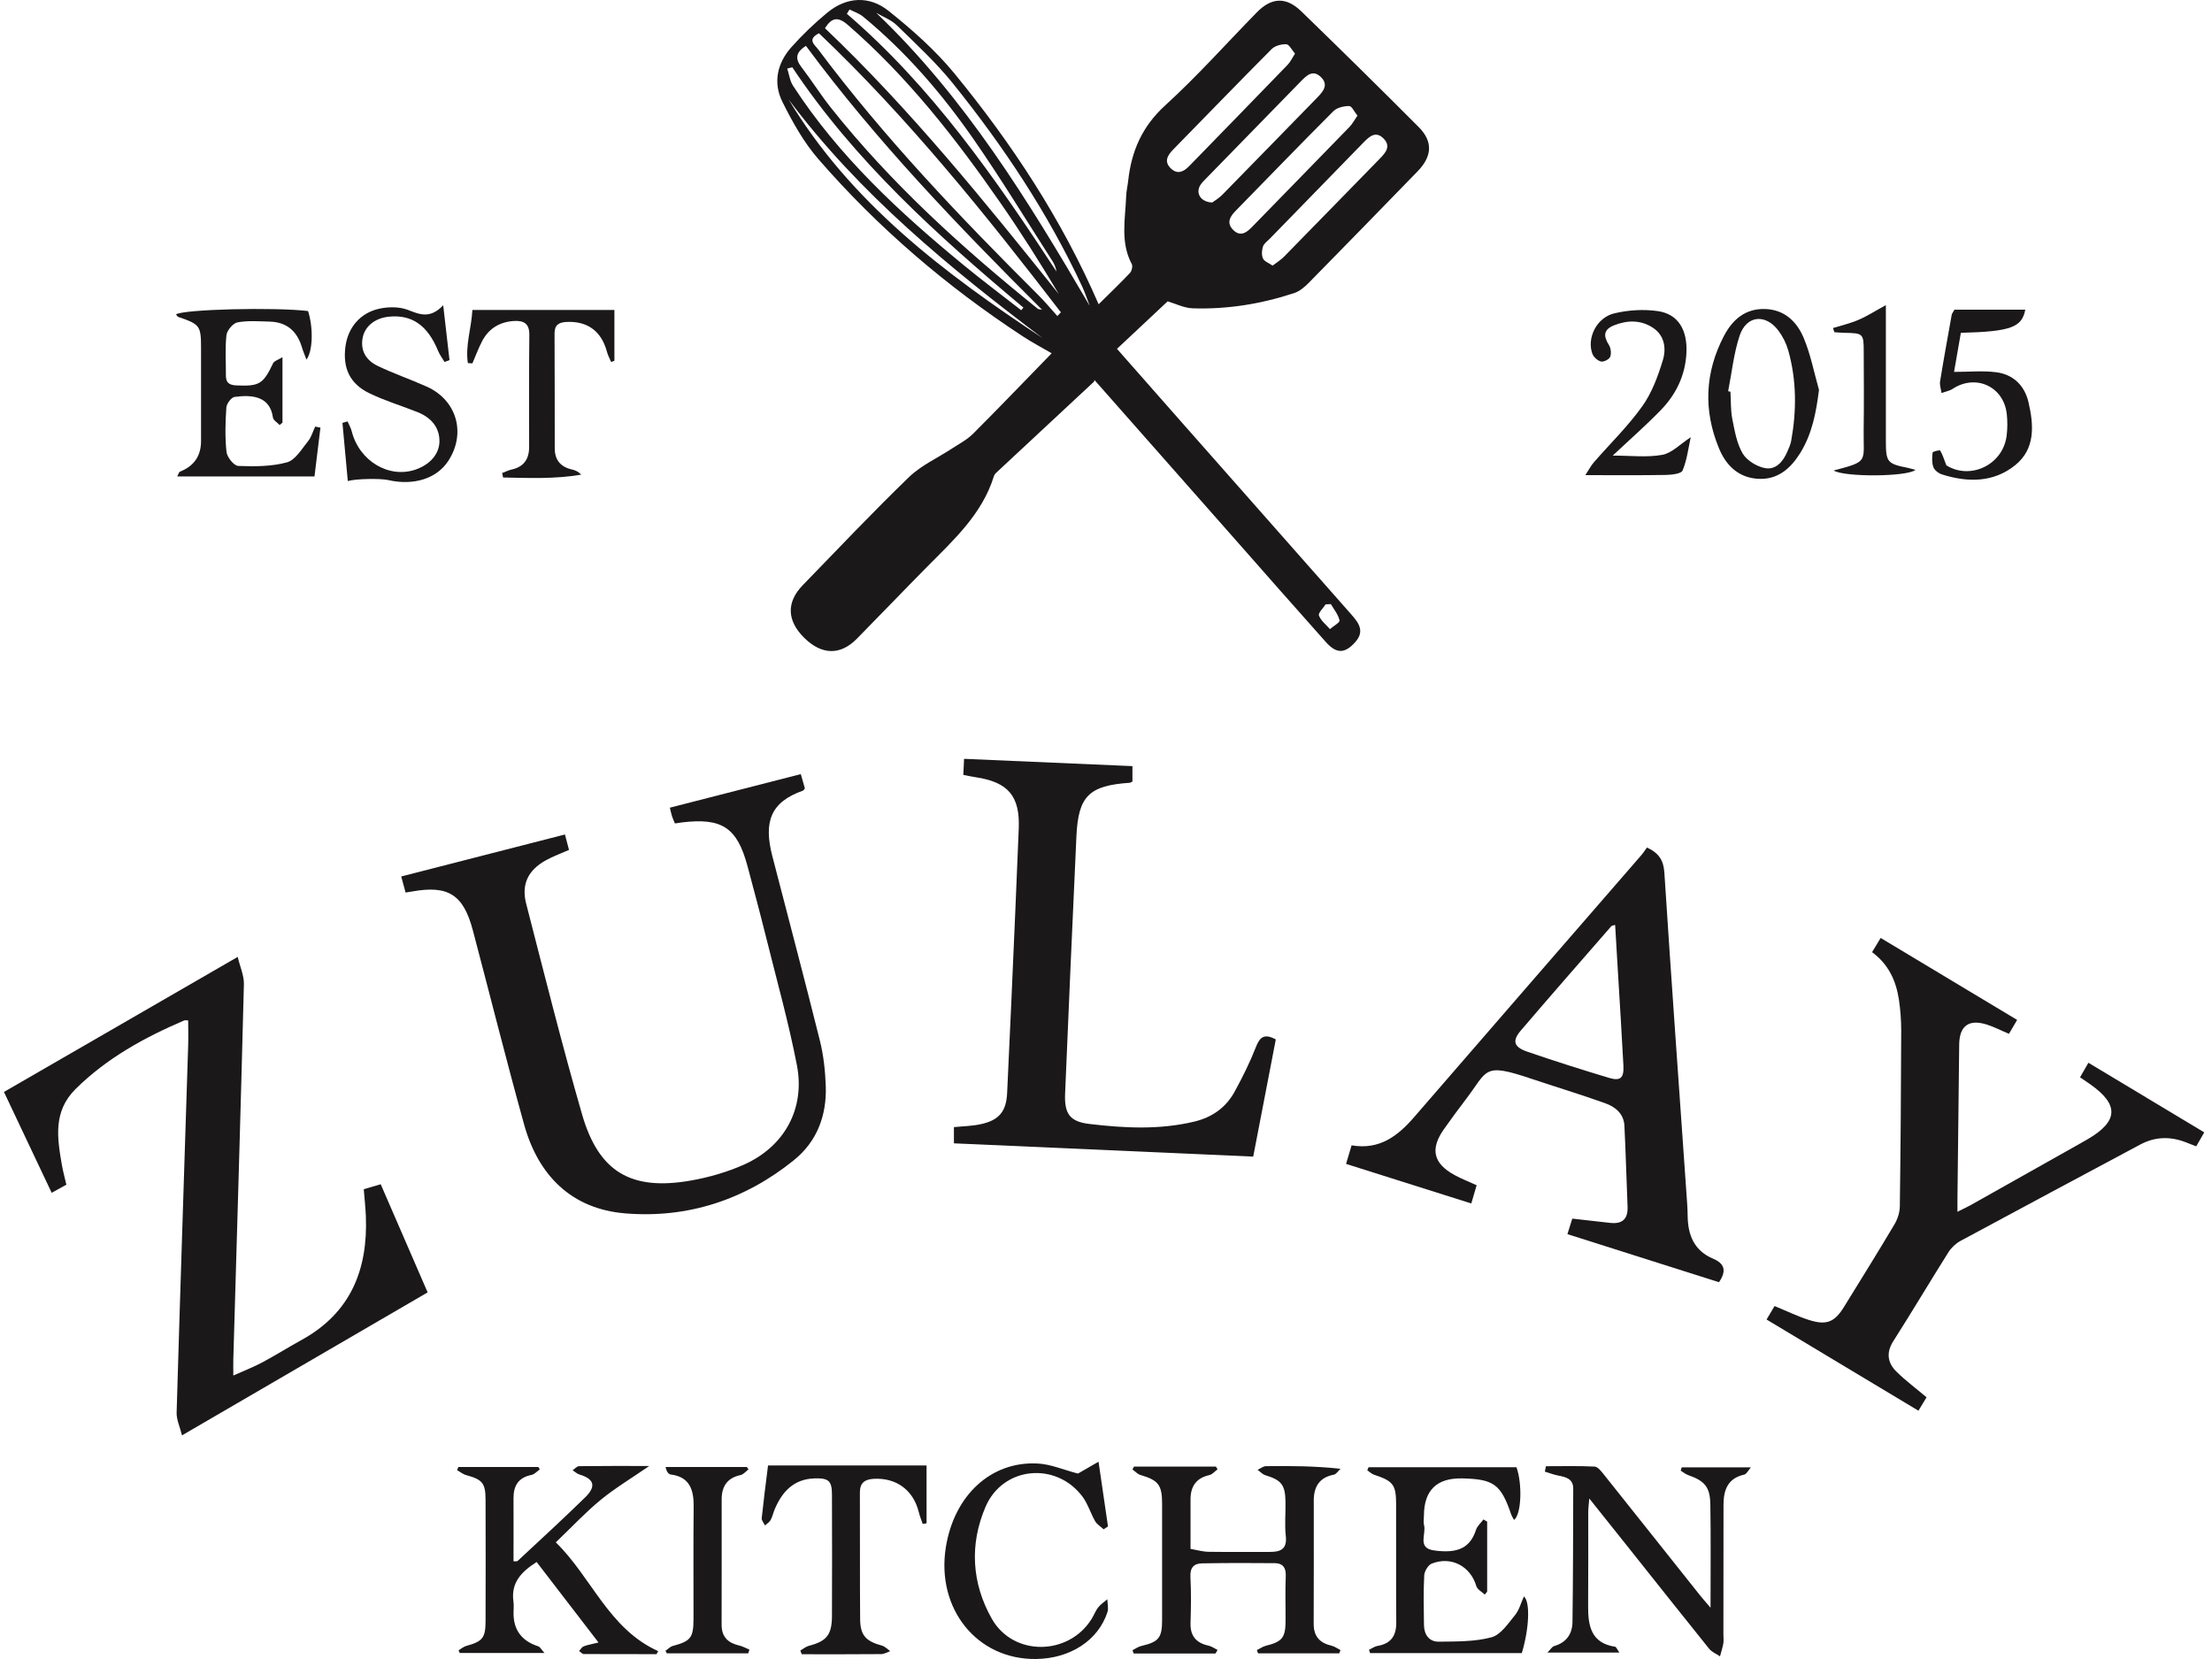 <svg width="80" height="60" viewBox="0 0 80 60" fill="none" xmlns="http://www.w3.org/2000/svg">
<path d="M39.732 11.006C40.135 10.608 40.511 10.248 40.866 9.872C40.931 9.803 40.973 9.628 40.933 9.552C40.511 8.759 40.698 7.92 40.73 7.093C40.736 6.905 40.783 6.719 40.803 6.532C40.92 5.465 41.306 4.575 42.136 3.817C43.299 2.757 44.352 1.574 45.454 0.448C45.984 -0.094 46.51 -0.125 47.06 0.407C48.486 1.789 49.901 3.182 51.303 4.589C51.831 5.116 51.8 5.651 51.268 6.198C49.96 7.544 48.652 8.888 47.337 10.225C47.187 10.377 47.004 10.534 46.807 10.599C45.617 10.992 44.39 11.191 43.138 11.151C42.82 11.14 42.507 10.979 42.23 10.898C41.635 11.455 41.034 12.021 40.397 12.616C41.19 13.517 41.968 14.402 42.746 15.283C44.79 17.599 46.836 19.916 48.88 22.232C49.144 22.532 49.363 22.834 49.014 23.223C48.64 23.641 48.339 23.654 47.952 23.221C46.849 21.986 45.758 20.741 44.663 19.5C43.004 17.622 41.345 15.741 39.688 13.863C39.616 13.783 39.554 13.693 39.578 13.792C38.391 14.896 37.206 16.001 36.021 17.105C35.987 17.137 35.958 17.181 35.945 17.224C35.52 18.595 34.496 19.522 33.532 20.497C32.678 21.36 31.84 22.237 30.988 23.102C30.391 23.708 29.72 23.692 29.087 23.069C28.459 22.449 28.434 21.781 29.031 21.166C30.306 19.853 31.562 18.523 32.877 17.253C33.32 16.826 33.917 16.56 34.44 16.215C34.699 16.046 34.983 15.898 35.198 15.681C36.144 14.735 37.069 13.769 38.035 12.777C37.666 12.562 37.324 12.383 37.002 12.171C34.243 10.366 31.757 8.24 29.595 5.751C29.067 5.143 28.66 4.412 28.298 3.685C27.951 2.992 28.108 2.283 28.622 1.706C29.018 1.261 29.454 0.843 29.914 0.463C30.621 -0.123 31.442 -0.161 32.137 0.394C32.991 1.076 33.83 1.818 34.52 2.659C36.602 5.199 38.4 7.931 39.732 11.001V11.006ZM38.241 11.431C38.284 11.386 38.326 11.341 38.368 11.296C35.647 7.755 32.855 4.278 29.619 1.203C29.177 1.427 29.465 1.619 29.586 1.78C31.978 4.98 34.731 7.86 37.555 10.675C37.796 10.914 38.013 11.178 38.241 11.431ZM29.836 1.02C32.942 3.974 35.62 7.301 38.295 10.637C37.624 9.514 36.929 8.412 36.186 7.343C34.565 5.007 32.823 2.775 30.661 0.899C30.297 0.584 30.073 0.644 29.836 1.02ZM29.148 1.659C28.772 1.894 28.754 2.127 28.984 2.426C29.349 2.9 29.666 3.408 30.037 3.878C32.22 6.632 34.809 8.971 37.535 11.169C37.557 11.187 37.595 11.182 37.689 11.203C34.63 8.153 31.688 5.092 29.148 1.659ZM46.024 9.608C46.181 9.488 46.328 9.398 46.445 9.277C47.603 8.097 48.755 6.912 49.91 5.731C50.125 5.512 50.311 5.282 50.036 5.007C49.756 4.727 49.53 4.931 49.318 5.148C48.189 6.31 47.055 7.471 45.924 8.633C45.837 8.723 45.714 8.806 45.678 8.913C45.633 9.047 45.622 9.226 45.678 9.349C45.725 9.456 45.888 9.51 46.024 9.606V9.608ZM43.84 7.325C43.923 7.263 44.081 7.171 44.207 7.044C45.354 5.876 46.492 4.703 47.636 3.533C47.86 3.303 48.066 3.059 47.76 2.775C47.469 2.507 47.248 2.737 47.042 2.947C45.91 4.108 44.779 5.266 43.648 6.426C43.56 6.516 43.464 6.605 43.402 6.71C43.241 6.99 43.424 7.307 43.838 7.323L43.84 7.325ZM46.836 1.939C46.718 1.803 46.626 1.606 46.523 1.601C46.349 1.592 46.116 1.653 45.995 1.771C44.797 2.974 43.616 4.197 42.427 5.411C42.214 5.628 42.091 5.856 42.355 6.1C42.592 6.319 42.811 6.21 43.01 6.006C44.193 4.788 45.383 3.573 46.563 2.35C46.666 2.245 46.731 2.1 46.836 1.939ZM49.094 4.182C48.98 4.043 48.889 3.835 48.797 3.835C48.605 3.835 48.356 3.889 48.227 4.018C47.037 5.208 45.868 6.42 44.69 7.623C44.479 7.837 44.35 8.065 44.6 8.316C44.857 8.573 45.079 8.419 45.284 8.206C46.458 6.999 47.636 5.798 48.808 4.589C48.911 4.481 48.983 4.343 49.094 4.182ZM39.406 11.048C39.319 10.822 39.243 10.59 39.142 10.371C37.906 7.714 36.294 5.293 34.465 3.019C33.856 2.263 33.134 1.597 32.437 0.917C32.233 0.718 31.94 0.611 31.688 0.463C34.912 3.54 37.19 7.265 39.406 11.053V11.048ZM28.653 2.433C28.593 2.449 28.533 2.464 28.472 2.48C28.539 2.688 28.566 2.923 28.68 3.099C30.339 5.655 32.544 7.694 34.876 9.608C35.549 10.161 36.247 10.684 36.933 11.22C36.96 11.189 36.987 11.158 37.014 11.126C33.914 8.526 30.916 5.829 28.653 2.431V2.433ZM37.704 12.226C34.333 9.68 31.077 7.012 28.521 3.596C30.773 7.337 34.151 9.879 37.704 12.226ZM30.724 0.345C30.692 0.396 30.659 0.448 30.628 0.499C33.715 3.151 36.001 6.453 38.21 9.821C38.185 9.682 38.136 9.555 38.064 9.443C37.121 7.974 36.213 6.478 35.218 5.045C34.075 3.397 32.77 1.881 31.213 0.6C31.075 0.486 30.889 0.427 30.724 0.342V0.345ZM48.133 21.848C48.07 21.85 48.005 21.852 47.943 21.857C47.856 21.995 47.666 22.17 47.701 22.261C47.771 22.449 47.961 22.592 48.099 22.753C48.222 22.646 48.464 22.512 48.446 22.436C48.399 22.226 48.245 22.042 48.133 21.848Z" fill="#1A1819"/>
<path d="M2.399 42.846C2.207 42.951 2.059 43.033 1.869 43.139C1.279 41.891 0.702 40.67 0.143 39.492C2.933 37.88 5.706 36.279 8.597 34.608C8.682 34.968 8.829 35.286 8.821 35.599C8.706 40.12 8.57 44.643 8.438 49.164C8.434 49.332 8.438 49.5 8.438 49.748C8.832 49.571 9.165 49.444 9.48 49.276C9.965 49.017 10.433 48.722 10.916 48.456C12.682 47.481 13.308 45.918 13.232 43.99C13.219 43.677 13.185 43.364 13.156 43.009C13.357 42.951 13.545 42.895 13.769 42.83C14.337 44.138 14.893 45.419 15.466 46.741C12.534 48.449 9.614 50.148 6.582 51.912C6.504 51.593 6.379 51.338 6.388 51.085C6.518 46.658 6.665 42.231 6.806 37.803C6.815 37.506 6.806 37.209 6.806 36.905C6.755 36.905 6.703 36.891 6.663 36.905C5.223 37.522 3.868 38.264 2.737 39.382C1.914 40.196 2.07 41.151 2.236 42.123C2.276 42.354 2.339 42.58 2.399 42.843V42.846Z" fill="#1A1819"/>
<path d="M20.432 30.181C20.49 30.398 20.532 30.559 20.579 30.738C20.282 30.87 20 30.97 19.743 31.113C19.099 31.469 18.846 31.981 19.032 32.692C19.687 35.237 20.325 37.788 21.053 40.31C21.657 42.394 22.831 43.074 24.986 42.696C25.646 42.58 26.31 42.387 26.921 42.114C28.376 41.457 29.125 40.093 28.821 38.523C28.519 36.965 28.088 35.433 27.705 33.891C27.493 33.036 27.263 32.185 27.037 31.333C26.663 29.933 26.118 29.569 24.669 29.743C24.591 29.752 24.515 29.765 24.41 29.781C24.376 29.698 24.336 29.618 24.309 29.535C24.28 29.448 24.262 29.356 24.226 29.211C25.807 28.806 27.365 28.406 28.962 27.997C29.02 28.198 29.067 28.359 29.11 28.513C29.078 28.551 29.062 28.587 29.036 28.596C27.873 29.007 27.609 29.716 27.933 30.966C28.508 33.191 29.098 35.411 29.653 37.638C29.785 38.168 29.845 38.727 29.865 39.275C29.903 40.339 29.55 41.283 28.714 41.958C26.938 43.393 24.87 44.071 22.607 43.883C20.671 43.722 19.468 42.515 18.956 40.672C18.308 38.338 17.72 35.986 17.1 33.642C16.758 32.352 16.208 32.006 14.898 32.243C14.837 32.254 14.777 32.261 14.668 32.279C14.618 32.097 14.571 31.923 14.511 31.699C16.485 31.194 18.431 30.695 20.43 30.181H20.432Z" fill="#1A1819"/>
<path d="M62.166 46.372C60.35 45.795 58.539 45.22 56.688 44.634C56.748 44.44 56.802 44.265 56.864 44.073C57.334 44.127 57.781 44.176 58.23 44.227C58.671 44.276 58.881 44.091 58.863 43.642C58.823 42.664 58.798 41.69 58.749 40.712C58.727 40.276 58.416 40.028 58.051 39.899C57.164 39.581 56.261 39.308 55.366 39.009C53.618 38.421 53.823 38.705 53.005 39.771C52.737 40.12 52.477 40.478 52.222 40.838C51.715 41.555 51.836 42.079 52.609 42.499C52.855 42.633 53.119 42.736 53.405 42.866C53.345 43.069 53.289 43.261 53.211 43.525C51.697 43.047 50.208 42.575 48.683 42.094C48.755 41.853 48.815 41.647 48.882 41.423C49.893 41.596 50.554 41.084 51.149 40.397C53.879 37.24 56.62 34.087 59.355 30.935C59.436 30.841 59.503 30.733 59.565 30.651C60.006 30.859 60.164 31.12 60.194 31.561C60.444 35.445 60.726 39.326 60.996 43.208C61.014 43.458 61.034 43.711 61.036 43.964C61.043 44.663 61.267 45.231 61.956 45.522C62.362 45.694 62.461 45.951 62.166 46.378V46.372ZM58.411 33.452C58.333 33.475 58.293 33.475 58.277 33.495C57.182 34.751 56.084 36.004 55.002 37.271C54.682 37.645 54.747 37.866 55.232 38.034C56.211 38.371 57.2 38.684 58.19 38.982C58.608 39.107 58.736 38.986 58.713 38.539C58.655 37.423 58.584 36.31 58.517 35.196C58.483 34.62 58.447 34.043 58.414 33.455L58.411 33.452Z" fill="#1A1819"/>
<path d="M69.674 50.539C69.594 50.671 69.504 50.819 69.383 51.02C67.556 49.925 65.743 48.836 63.89 47.722C63.997 47.543 64.086 47.389 64.18 47.235C64.612 47.411 65.008 47.606 65.421 47.738C66.058 47.941 66.351 47.818 66.691 47.266C67.304 46.273 67.919 45.285 68.516 44.281C68.63 44.089 68.708 43.845 68.71 43.624C68.739 41.511 68.753 39.398 68.76 37.285C68.76 36.907 68.733 36.527 68.677 36.153C68.574 35.48 68.312 34.883 67.706 34.436C67.807 34.271 67.899 34.119 68.017 33.922C69.678 34.921 71.304 35.898 72.952 36.887C72.844 37.07 72.76 37.215 72.657 37.39C72.373 37.271 72.111 37.133 71.834 37.048C71.197 36.855 70.866 37.108 70.857 37.772C70.834 39.633 70.814 41.493 70.794 43.353C70.794 43.489 70.794 43.624 70.794 43.825C70.995 43.724 71.132 43.662 71.266 43.588C72.599 42.841 73.929 42.09 75.259 41.341C75.342 41.294 75.423 41.247 75.505 41.2C76.612 40.554 76.643 39.955 75.608 39.223C75.492 39.143 75.376 39.062 75.228 38.962C75.322 38.798 75.411 38.642 75.53 38.436C76.932 39.279 78.311 40.106 79.72 40.954C79.613 41.137 79.53 41.285 79.429 41.459C79.291 41.406 79.165 41.356 79.04 41.307C78.479 41.093 77.931 41.11 77.399 41.397C75.235 42.555 73.066 43.711 70.906 44.878C70.736 44.97 70.573 45.122 70.47 45.285C69.797 46.352 69.155 47.436 68.478 48.498C68.209 48.918 68.263 49.287 68.587 49.607C68.921 49.936 69.301 50.217 69.678 50.537L69.674 50.539Z" fill="#1A1819"/>
<path d="M45.322 41.83C41.684 41.669 38.102 41.511 34.5 41.35V40.764C34.838 40.73 35.153 40.726 35.455 40.661C36.133 40.518 36.394 40.203 36.425 39.519C36.528 37.347 36.624 35.174 36.718 33.001C36.763 31.992 36.799 30.986 36.844 29.978C36.895 28.795 36.468 28.285 35.278 28.108C35.14 28.088 35.006 28.057 34.84 28.026C34.849 27.842 34.856 27.675 34.867 27.444C36.906 27.534 38.914 27.621 40.956 27.708V28.265C40.913 28.285 40.886 28.307 40.859 28.31C39.388 28.41 38.997 28.788 38.93 30.244C38.784 33.345 38.653 36.446 38.521 39.547C38.489 40.267 38.682 40.563 39.388 40.648C40.654 40.8 41.926 40.867 43.191 40.565C43.847 40.408 44.343 40.051 44.658 39.471C44.944 38.948 45.211 38.409 45.427 37.855C45.568 37.497 45.734 37.372 46.141 37.593C45.875 38.977 45.604 40.377 45.325 41.826L45.322 41.83Z" fill="#1A1819"/>
<path d="M43.956 59.801H41.002C40.987 59.761 40.973 59.72 40.958 59.682C41.065 59.629 41.166 59.555 41.28 59.528C41.904 59.383 42.029 59.237 42.029 58.591C42.029 57.189 42.031 55.787 42.029 54.385C42.029 53.701 41.892 53.536 41.251 53.346C41.141 53.314 41.054 53.214 40.956 53.144C40.976 53.111 40.993 53.075 41.014 53.041H43.976C43.996 53.075 44.014 53.108 44.034 53.14C43.936 53.211 43.849 53.323 43.739 53.348C43.258 53.455 43.057 53.761 43.057 54.229C43.057 54.81 43.057 55.391 43.057 56.017C43.29 56.058 43.5 56.12 43.712 56.123C44.453 56.134 45.193 56.125 45.933 56.127C46.317 56.127 46.554 56.024 46.503 55.555C46.458 55.15 46.498 54.736 46.492 54.327C46.483 53.697 46.349 53.533 45.756 53.35C45.656 53.319 45.575 53.223 45.483 53.158C45.584 53.111 45.684 53.028 45.785 53.026C46.664 53.015 47.545 53.019 48.482 53.12C48.401 53.194 48.33 53.316 48.238 53.334C47.706 53.437 47.511 53.782 47.514 54.282C47.514 55.763 47.518 57.245 47.511 58.725C47.509 59.181 47.73 59.421 48.157 59.519C48.272 59.546 48.372 59.624 48.48 59.678C48.464 59.718 48.45 59.756 48.435 59.796H45.499C45.486 59.756 45.47 59.718 45.456 59.678C45.566 59.624 45.669 59.55 45.783 59.521C46.362 59.378 46.489 59.233 46.494 58.649C46.498 58.097 46.478 57.545 46.501 56.995C46.514 56.693 46.389 56.538 46.112 56.534C45.231 56.525 44.35 56.525 43.469 56.541C43.176 56.545 43.035 56.702 43.053 57.028C43.082 57.578 43.075 58.13 43.057 58.683C43.039 59.159 43.252 59.418 43.708 59.517C43.822 59.541 43.927 59.62 44.034 59.673C44.01 59.714 43.987 59.756 43.963 59.796L43.956 59.801Z" fill="#1A1819"/>
<path d="M23.745 59.825C22.869 59.825 21.992 59.825 21.116 59.821C21.058 59.821 21 59.749 20.944 59.711C20.997 59.653 21.042 59.57 21.107 59.544C21.232 59.492 21.369 59.472 21.646 59.403C20.863 58.385 20.141 57.446 19.408 56.492C18.858 56.843 18.473 57.238 18.569 57.92C18.589 58.059 18.572 58.204 18.572 58.345C18.572 58.952 18.87 59.35 19.466 59.541C19.531 59.562 19.573 59.651 19.692 59.783H16.628C16.613 59.752 16.599 59.72 16.584 59.687C16.678 59.631 16.765 59.553 16.868 59.526C17.449 59.365 17.559 59.239 17.561 58.636C17.565 57.169 17.567 55.705 17.561 54.238C17.559 53.634 17.445 53.511 16.863 53.35C16.745 53.319 16.642 53.231 16.532 53.171C16.548 53.133 16.561 53.095 16.577 53.055H19.468C19.486 53.084 19.504 53.113 19.524 53.142C19.423 53.211 19.332 53.321 19.22 53.343C18.748 53.437 18.569 53.735 18.572 54.188C18.576 54.942 18.572 55.698 18.572 56.467C18.641 56.462 18.699 56.476 18.724 56.451C19.542 55.689 20.367 54.933 21.167 54.151C21.574 53.752 21.487 53.486 20.957 53.328C20.868 53.301 20.792 53.225 20.709 53.173C20.787 53.122 20.866 53.026 20.944 53.026C21.747 53.015 22.547 53.019 23.482 53.019C22.822 53.473 22.238 53.822 21.72 54.249C21.174 54.696 20.689 55.219 20.101 55.781C21.4 57.048 22.008 58.904 23.804 59.716C23.784 59.752 23.766 59.787 23.745 59.823V59.825Z" fill="#1A1819"/>
<path d="M61.864 58.142C61.864 56.802 61.877 55.604 61.857 54.408C61.846 53.773 61.649 53.556 61.052 53.348C60.956 53.314 60.873 53.24 60.784 53.187C60.797 53.147 60.811 53.108 60.822 53.068H63.324C63.225 53.18 63.167 53.312 63.085 53.33C62.483 53.464 62.333 53.891 62.333 54.425C62.331 55.986 62.331 57.545 62.329 59.105C62.329 59.215 62.344 59.329 62.327 59.436C62.3 59.595 62.246 59.747 62.206 59.904C62.074 59.814 61.911 59.749 61.815 59.631C60.846 58.428 59.889 57.218 58.928 56.011C58.467 55.434 58.007 54.857 57.479 54.195C57.459 54.425 57.441 54.555 57.441 54.685C57.439 55.819 57.446 56.954 57.437 58.088C57.432 58.803 57.544 59.425 58.414 59.557C58.452 59.564 58.481 59.644 58.566 59.767H55.965C56.071 59.662 56.129 59.555 56.211 59.532C56.656 59.403 56.867 59.085 56.871 58.658C56.893 57.05 56.893 55.445 56.898 53.837C56.898 53.482 56.634 53.419 56.357 53.366C56.191 53.334 56.032 53.272 55.871 53.223C55.885 53.158 55.898 53.093 55.912 53.028C56.5 53.028 57.088 53.012 57.671 53.041C57.79 53.048 57.917 53.216 58.009 53.332C59.169 54.783 60.323 56.241 61.481 57.694C61.575 57.813 61.678 57.927 61.862 58.144L61.864 58.142Z" fill="#1A1819"/>
<path d="M55.116 57.737C55.353 57.947 55.299 58.924 55.038 59.787H49.55L49.513 59.666C49.613 59.62 49.709 59.546 49.817 59.528C50.306 59.445 50.503 59.161 50.498 58.672C50.485 57.238 50.498 55.803 50.492 54.37C50.49 53.692 50.371 53.558 49.703 53.339C49.611 53.31 49.533 53.231 49.45 53.176C49.465 53.138 49.479 53.102 49.495 53.064H54.845C55.062 53.667 55.026 54.776 54.756 54.971C54.72 54.902 54.678 54.837 54.653 54.768C54.282 53.681 54.025 53.493 52.878 53.468C51.958 53.449 51.498 53.902 51.498 54.828C51.498 54.938 51.473 55.056 51.502 55.157C51.59 55.474 51.245 55.982 51.851 56.071C52.741 56.201 53.175 55.964 53.381 55.331C53.425 55.19 53.559 55.078 53.651 54.953C53.696 54.98 53.741 55.005 53.785 55.031V57.565C53.756 57.6 53.727 57.634 53.698 57.67C53.593 57.569 53.43 57.486 53.394 57.364C53.182 56.646 52.489 56.27 51.78 56.55C51.65 56.601 51.516 56.827 51.509 56.977C51.478 57.574 51.491 58.173 51.5 58.772C51.505 59.121 51.688 59.378 52.035 59.374C52.674 59.365 53.334 59.378 53.942 59.215C54.277 59.125 54.546 58.714 54.796 58.408C54.946 58.224 55.008 57.967 55.116 57.733V57.737Z" fill="#1A1819"/>
<path d="M27.775 53.001H33.51V55.092C33.463 55.101 33.416 55.108 33.371 55.116C33.322 54.971 33.264 54.83 33.228 54.683C33.031 53.889 32.412 53.435 31.591 53.484C31.272 53.504 31.099 53.632 31.099 53.976C31.106 55.505 31.095 57.035 31.108 58.564C31.115 59.152 31.319 59.358 31.9 59.517C32.007 59.546 32.097 59.646 32.195 59.716C32.088 59.754 31.98 59.821 31.873 59.823C30.914 59.832 29.955 59.828 28.995 59.828C28.98 59.783 28.962 59.738 28.946 59.693C29.049 59.635 29.143 59.553 29.255 59.523C29.892 59.358 30.084 59.13 30.089 58.455C30.096 56.988 30.093 55.521 30.089 54.054C30.089 53.556 29.968 53.453 29.46 53.468C28.714 53.491 28.293 53.938 28.021 54.578C27.965 54.707 27.938 54.85 27.871 54.973C27.828 55.052 27.737 55.105 27.667 55.17C27.625 55.081 27.54 54.989 27.549 54.906C27.614 54.282 27.694 53.661 27.777 53.001H27.775Z" fill="#1A1819"/>
<path d="M10.216 12.924V15.283C10.182 15.312 10.149 15.343 10.115 15.373C10.03 15.281 9.885 15.2 9.871 15.1C9.764 14.324 9.111 14.27 8.485 14.355C8.364 14.371 8.194 14.601 8.186 14.742C8.15 15.276 8.134 15.818 8.192 16.345C8.212 16.535 8.461 16.844 8.615 16.851C9.203 16.873 9.82 16.875 10.379 16.721C10.683 16.638 10.913 16.236 11.144 15.952C11.262 15.806 11.316 15.605 11.399 15.428C11.461 15.442 11.526 15.453 11.589 15.466C11.517 16.048 11.445 16.629 11.374 17.231H6.41C6.464 17.13 6.475 17.07 6.506 17.058C7.015 16.86 7.27 16.492 7.271 15.954C7.271 14.836 7.271 13.716 7.271 12.598C7.271 11.779 7.233 11.732 6.453 11.464C6.417 11.453 6.395 11.404 6.365 11.372C6.607 11.185 9.941 11.104 11.141 11.249C11.327 11.824 11.325 12.676 11.083 13.007C11.018 12.828 10.96 12.698 10.92 12.562C10.748 11.983 10.377 11.65 9.762 11.632C9.371 11.621 8.968 11.589 8.588 11.659C8.427 11.69 8.21 11.947 8.19 12.121C8.136 12.604 8.174 13.096 8.17 13.584C8.17 13.848 8.297 13.928 8.552 13.939C9.38 13.975 9.518 13.892 9.876 13.139C9.916 13.052 10.059 13.016 10.213 12.92L10.216 12.924Z" fill="#1A1819"/>
<path d="M38.986 53.294C39.135 53.207 39.361 53.077 39.73 52.865C39.855 53.717 39.963 54.461 40.072 55.206C40.019 55.239 39.965 55.275 39.914 55.309C39.811 55.212 39.674 55.134 39.607 55.016C39.444 54.732 39.35 54.401 39.158 54.139C38.205 52.851 36.271 53.028 35.643 54.497C35.059 55.856 35.142 57.261 35.871 58.546C36.649 59.917 38.657 59.886 39.484 58.544C39.567 58.41 39.621 58.256 39.717 58.135C39.806 58.021 39.936 57.936 40.048 57.84C40.052 57.996 40.097 58.166 40.052 58.305C39.717 59.329 38.706 59.984 37.467 60C35.339 60.026 33.854 58.189 34.207 55.962C34.507 54.081 35.84 52.84 37.53 52.93C38.002 52.954 38.462 53.158 38.986 53.294Z" fill="#1A1819"/>
<path d="M16.921 13.134C16.823 12.493 17.049 11.867 17.085 11.211H22.221V13.047C22.18 13.063 22.142 13.076 22.102 13.092C22.051 12.967 21.983 12.848 21.95 12.718C21.751 11.978 21.248 11.609 20.497 11.643C20.217 11.656 20.054 11.746 20.056 12.059C20.063 13.445 20.061 14.829 20.063 16.215C20.063 16.638 20.277 16.889 20.687 16.98C20.801 17.007 20.913 17.052 21.02 17.166C20.076 17.329 19.135 17.287 18.194 17.269L18.162 17.108C18.276 17.065 18.386 17.007 18.502 16.982C18.94 16.886 19.135 16.607 19.137 16.173C19.137 14.818 19.128 13.465 19.144 12.11C19.148 11.694 18.938 11.589 18.587 11.609C18.075 11.641 17.684 11.876 17.442 12.327C17.304 12.589 17.203 12.868 17.085 13.141C17.029 13.139 16.973 13.134 16.917 13.132L16.921 13.134Z" fill="#1A1819"/>
<path d="M12.579 17.398C12.512 16.687 12.45 15.99 12.385 15.294C12.447 15.276 12.508 15.258 12.57 15.241C12.622 15.361 12.691 15.478 12.722 15.603C12.993 16.672 14.066 17.316 15.032 16.982C15.557 16.801 15.884 16.417 15.893 15.972C15.902 15.495 15.631 15.118 15.106 14.907C14.522 14.673 13.916 14.494 13.353 14.219C12.649 13.877 12.394 13.311 12.492 12.544C12.579 11.853 13.024 11.312 13.728 11.162C14.053 11.093 14.437 11.091 14.739 11.203C15.164 11.364 15.542 11.551 16.029 11.041C16.116 11.804 16.188 12.414 16.257 13.023C16.197 13.045 16.139 13.069 16.078 13.092C16 12.96 15.904 12.835 15.846 12.694C15.466 11.768 14.9 11.37 14.068 11.453C13.567 11.502 13.192 11.797 13.114 12.226C13.029 12.698 13.257 13.04 13.652 13.23C14.232 13.51 14.844 13.718 15.432 13.982C16.519 14.469 16.863 15.661 16.219 16.66C15.801 17.309 14.965 17.575 14.028 17.36C13.762 17.3 12.861 17.311 12.581 17.398H12.579Z" fill="#1A1819"/>
<path d="M27.059 59.796H24.119C24.101 59.765 24.085 59.736 24.067 59.705C24.155 59.644 24.233 59.557 24.327 59.53C24.982 59.353 25.08 59.235 25.082 58.546C25.082 57.191 25.074 55.839 25.087 54.484C25.094 53.884 24.944 53.41 24.258 53.328C24.175 53.316 24.101 53.214 24.072 53.055H27.01C27.03 53.084 27.05 53.113 27.07 53.142C26.974 53.214 26.889 53.325 26.782 53.348C26.297 53.451 26.1 53.761 26.1 54.229C26.1 55.74 26.102 57.252 26.098 58.763C26.098 59.204 26.33 59.418 26.733 59.512C26.86 59.541 26.981 59.611 27.104 59.662C27.088 59.707 27.075 59.754 27.059 59.798V59.796Z" fill="#1A1819"/>
<path d="M65.786 14.102C65.681 14.937 65.533 15.701 65.104 16.39C64.753 16.953 64.281 17.363 63.57 17.316C62.863 17.269 62.418 16.824 62.166 16.206C61.6 14.834 61.66 13.467 62.349 12.15C62.655 11.565 63.118 11.151 63.843 11.176C64.547 11.2 64.99 11.641 65.233 12.222C65.484 12.819 65.607 13.472 65.786 14.1V14.102ZM62.501 14.149C62.528 14.156 62.557 14.161 62.584 14.167C62.604 14.496 62.588 14.834 62.651 15.153C62.736 15.58 62.812 16.037 63.026 16.401C63.176 16.654 63.532 16.871 63.831 16.929C64.223 17.005 64.487 16.696 64.641 16.336C64.697 16.206 64.757 16.075 64.782 15.938C64.978 14.843 64.978 13.749 64.674 12.671C64.603 12.421 64.478 12.171 64.321 11.96C63.856 11.337 63.163 11.402 62.917 12.137C62.702 12.783 62.633 13.476 62.501 14.149Z" fill="#1A1819"/>
<path d="M58.329 16.477C58.966 16.477 59.559 16.551 60.117 16.45C60.464 16.388 60.764 16.063 61.148 15.813C61.063 16.193 61.014 16.629 60.853 17.016C60.804 17.137 60.453 17.172 60.24 17.177C59.315 17.193 58.387 17.184 57.336 17.184C57.459 16.996 57.535 16.848 57.638 16.727C58.226 16.05 58.877 15.419 59.395 14.693C59.742 14.208 59.961 13.611 60.138 13.031C60.267 12.607 60.207 12.13 59.773 11.849C59.331 11.562 58.841 11.578 58.369 11.768C58.002 11.916 57.975 12.142 58.188 12.475C58.26 12.589 58.282 12.783 58.235 12.904C58.199 12.996 58 13.098 57.902 13.074C57.779 13.045 57.633 12.913 57.589 12.79C57.383 12.229 57.743 11.486 58.38 11.334C58.886 11.211 59.444 11.178 59.959 11.252C60.697 11.359 61.032 11.934 60.992 12.763C60.952 13.575 60.618 14.261 60.066 14.831C59.529 15.384 58.95 15.891 58.331 16.473L58.329 16.477Z" fill="#1A1819"/>
<path d="M70.685 11.2H73.247C73.124 11.833 72.737 11.992 70.917 12.037C70.832 12.531 70.745 13.031 70.671 13.45C71.212 13.45 71.713 13.4 72.198 13.463C72.818 13.543 73.225 13.948 73.365 14.554C73.556 15.377 73.614 16.236 72.882 16.824C72.102 17.454 71.168 17.454 70.237 17.159C70.114 17.121 69.967 17.009 69.924 16.897C69.864 16.736 69.875 16.542 69.895 16.367C69.9 16.329 70.153 16.269 70.168 16.294C70.253 16.43 70.3 16.591 70.392 16.828C71.244 17.369 72.453 16.824 72.576 15.735C72.605 15.486 72.605 15.229 72.579 14.981C72.473 13.979 71.456 13.512 70.618 14.065C70.501 14.14 70.352 14.165 70.217 14.212C70.199 14.071 70.144 13.926 70.166 13.792C70.296 12.985 70.445 12.18 70.588 11.375C70.593 11.348 70.618 11.321 70.685 11.2Z" fill="#1A1819"/>
<path d="M66.316 17.016C67.601 16.68 67.387 16.718 67.402 15.556C67.416 14.61 67.407 13.666 67.404 12.721C67.404 12.063 67.384 12.048 66.709 12.037C66.586 12.037 66.463 12.021 66.342 12.014C66.327 11.965 66.309 11.914 66.293 11.864C66.6 11.768 66.917 11.697 67.212 11.569C67.534 11.431 67.832 11.238 68.205 11.035C68.205 11.504 68.205 11.889 68.205 12.276C68.205 13.503 68.205 14.733 68.205 15.961C68.205 16.712 68.259 16.774 68.996 16.92C69.081 16.938 69.166 16.965 69.274 16.994C68.981 17.246 66.689 17.26 66.318 17.016H66.316Z" fill="#1A1819"/>
</svg>
